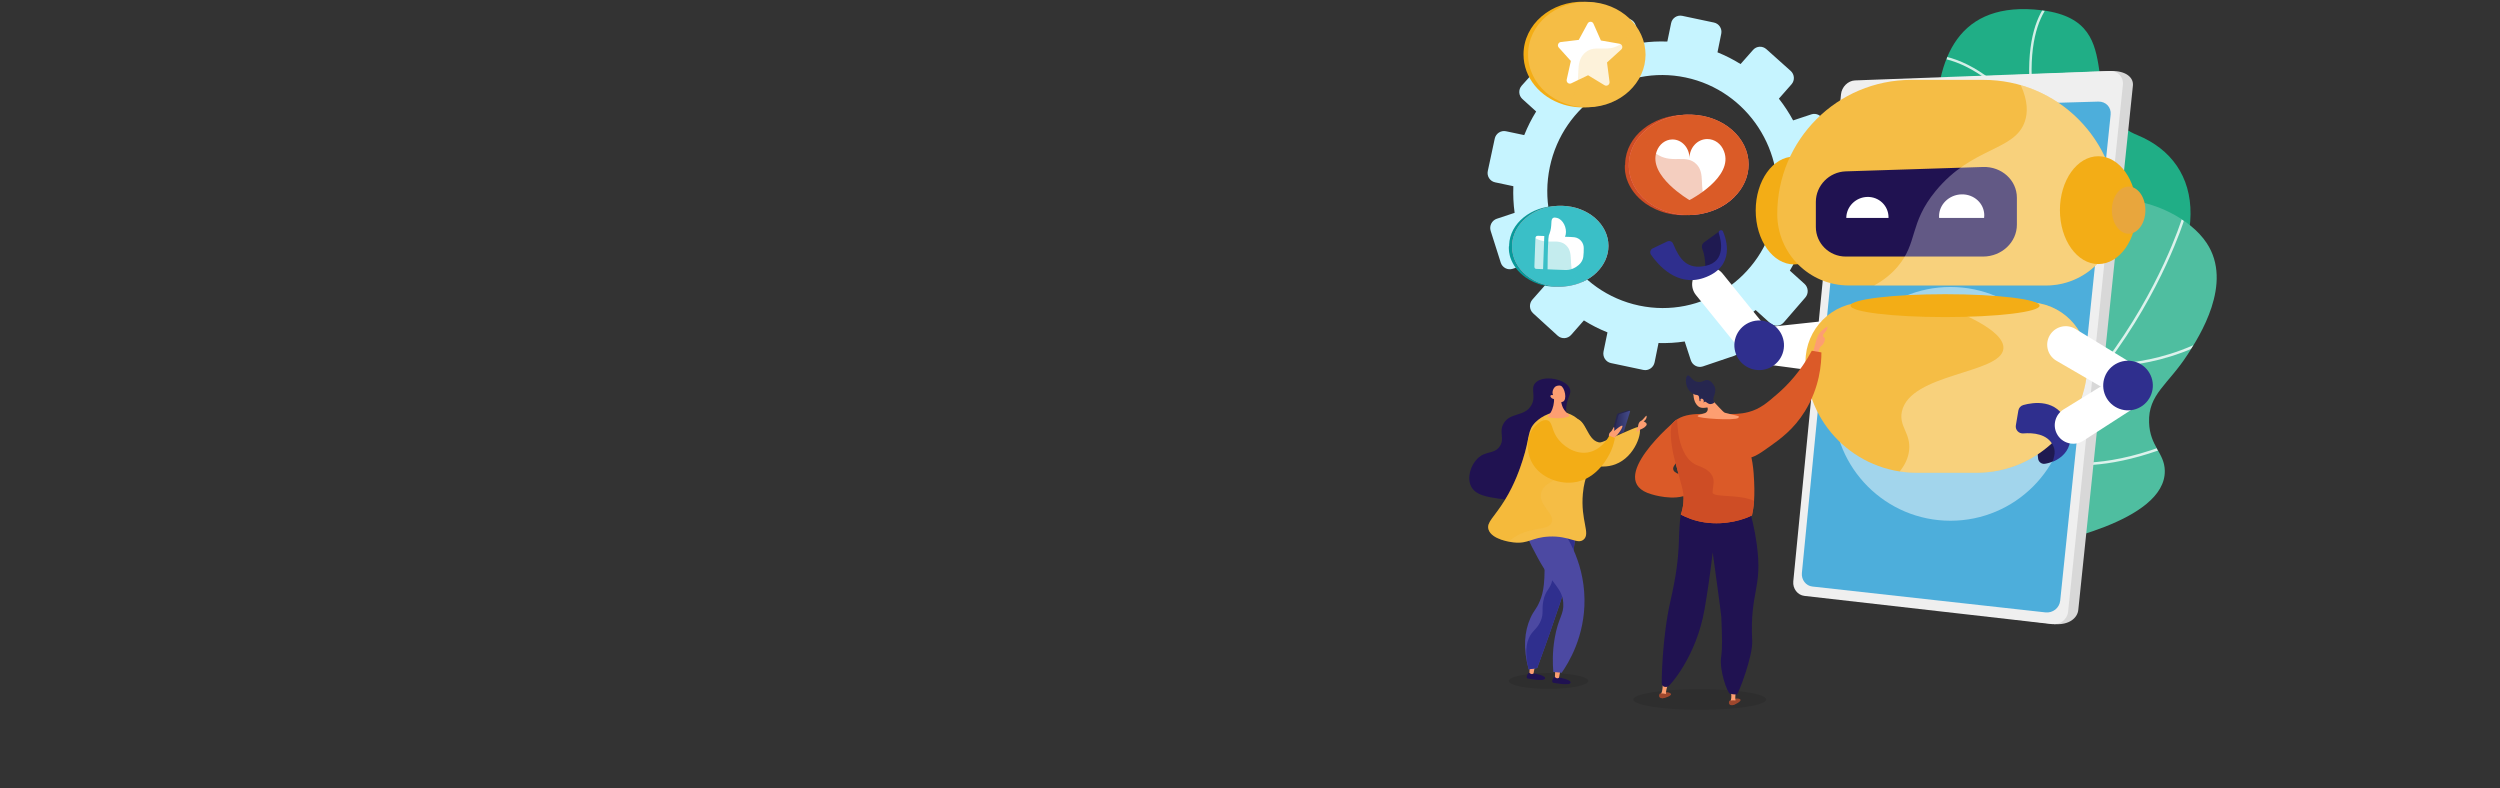 <?xml version="1.0" encoding="UTF-8"?><svg xmlns="http://www.w3.org/2000/svg" width="1444.211" height="455.245" xmlns:xlink="http://www.w3.org/1999/xlink" viewBox="0 0 1444.211 455.245"><rect x="0" y="0" width="1444.211" height="455.245" fill="#333333" stroke="none"/><defs><style>.cls-1{fill:#20ae86;}.cls-2{fill:#fd9e71;}.cls-3{fill:#2f2f8e;}.cls-4{fill:#4fbea0;}.cls-5{fill:url(#linear-gradient-2);}.cls-6{fill:#ce4d25;}.cls-7,.cls-8,.cls-9{fill:#fff;}.cls-10{fill:#099a9a;}.cls-11{fill:#e8a63d;}.cls-12{fill:url(#linear-gradient-3);}.cls-12,.cls-13,.cls-14,.cls-15{mix-blend-mode:multiply;}.cls-12,.cls-14{opacity:.4;}.cls-8,.cls-16,.cls-9{mix-blend-mode:soft-light;}.cls-8,.cls-15{opacity:.3;}.cls-17{fill:url(#linear-gradient-4);}.cls-16{opacity:.8;}.cls-18{fill:#4daedb;}.cls-19{clip-path:url(#clippath-1);}.cls-20{fill:url(#linear-gradient-5);}.cls-21{fill:#26264f;}.cls-22,.cls-23{isolation:isolate;}.cls-24{fill:#f3ad16;}.cls-25{fill:#d8d8d8;}.cls-26{fill:url(#linear-gradient-8);}.cls-27{fill:#f5bd45;}.cls-28{fill:#da5b27;}.cls-29{fill:#201251;}.cls-13{opacity:.2;}.cls-30{fill:url(#linear-gradient-7);}.cls-31{fill:#efefef;}.cls-32{fill:url(#linear-gradient-6);}.cls-33{fill:#9e472d;}.cls-34{fill:#3abfc7;}.cls-35{fill:#1f1a51;}.cls-9{opacity:.48;}.cls-36{fill:#db5a28;}.cls-14,.cls-37{fill:#f4f7fa;}.cls-38{fill:#9b3a1c;}.cls-39{fill:url(#linear-gradient);}.cls-40{fill:#c6f4ff;}.cls-41{clip-path:url(#clippath);}.cls-42{fill:#4c49a2;}.cls-23{opacity:.1;}</style><clipPath id="clippath"><path class="cls-1" d="M1139.021,193.161c-11.044-49.886-55.955-194.289,35.93-187.691,59.169,4.249,20.283,56.35,59.712,72.552,39.429,16.202,45.094,63.884-7.309,125.256-52.403,61.372-120.124,84.382-120.124,84.382,0,0,42.835-44.613,31.792-94.499Z"/></clipPath><clipPath id="clippath-1"><path class="cls-4" d="M1123.422,245.276c15.907-24.434,14.922-34.37,36.413-68.676,24.244-38.701,38.963-61.318,65.806-61.102,18.301.148,39.791,10.889,49.088,24.852,15.556,23.366-4.214,53.986-10.97,64.449-11.322,17.535-22.827,22.876-22.273,39.278.468,13.842,8.915,17.515,9.084,27.871.48,29.399-66.907,42.175-77.815,44.244-42.744,8.104-83.994,2.6-115.496-5.248,34.557-23.425,54.357-47.533,66.163-65.667Z"/></clipPath><linearGradient id="linear-gradient" x1="-765.907" y1="226.055" x2="-706.05" y2="226.055" gradientTransform="translate(364.393) rotate(-180) scale(1 -1)" gradientUnits="userSpaceOnUse"><stop offset="0" stop-color="#aa80f9"/><stop offset=".996" stop-color="#6165d7"/></linearGradient><linearGradient id="linear-gradient-2" x1="-710.854" y1="215.82" x2="-720.818" y2="228.405" gradientTransform="translate(434.151 -158.262) rotate(-166.717) scale(1 -1)" gradientUnits="userSpaceOnUse"><stop offset="0" stop-color="#444b8c"/><stop offset=".996" stop-color="#26264f"/></linearGradient><linearGradient id="linear-gradient-3" x1="-763.181" y1="230.438" x2="-706.11" y2="230.438" xlink:href="#linear-gradient"/><linearGradient id="linear-gradient-4" x1="-4319.968" y1="-3452.519" x2="-4357.007" y2="-3405.734" gradientTransform="translate(-4369.096 -359.649) rotate(-135.486) scale(1 -1)" xlink:href="#linear-gradient-2"/><linearGradient id="linear-gradient-5" x1="-624.023" y1="71.315" x2="-576.35" y2="159.736" gradientTransform="translate(364.393) rotate(-180) scale(1 -1)" gradientUnits="userSpaceOnUse"><stop offset="0" stop-color="#ff9085"/><stop offset="1" stop-color="#fb6fbb"/></linearGradient><linearGradient id="linear-gradient-6" x1="-547.307" y1="122.987" x2="-508.936" y2="194.153" xlink:href="#linear-gradient-5"/><linearGradient id="linear-gradient-7" x1="-3406.789" y1="233.644" x2="-3408.298" y2="237.718" gradientTransform="translate(-2474.46) rotate(-180) scale(1 -1)" xlink:href="#linear-gradient-2"/><linearGradient id="linear-gradient-8" x1="-3416.154" y1="244.461" x2="-3406.333" y2="244.461" gradientTransform="translate(-2474.46) rotate(-180) scale(1 -1)" xlink:href="#linear-gradient-2"/></defs><g class="cls-22"><g id="Layer_2"><path class="cls-23" d="M1020.29,404.089c0,3.302-17.177,5.982-38.368,5.982-21.188,0-38.366-2.68-38.366-5.982,0-3.304,17.177-5.983,38.366-5.983,21.191,0,38.368,2.679,38.368,5.983Z"/><path class="cls-23" d="M917.542,393.387c0,2.523-10.284,4.571-22.97,4.571-12.685,0-22.969-2.048-22.969-4.571,0-2.524,10.284-4.572,22.969-4.572,12.687,0,22.97,2.047,22.97,4.572Z"/><path class="cls-1" d="M1139.021,193.161c-11.044-49.886-55.955-194.289,35.93-187.691,59.169,4.249,20.283,56.35,59.712,72.552,39.429,16.202,45.094,63.884-7.309,125.256-52.403,61.372-120.124,84.382-120.124,84.382,0,0,42.835-44.613,31.792-94.499Z"/><g class="cls-41"><g class="cls-16"><path class="cls-7" d="M1097.903,293.35c.106,0,.214-.024.316-.075,100.354-50.177,86.748-155.068,78.619-217.739-.956-7.369-1.859-14.329-2.464-20.408-2.894-29.053,3.098-44.038,8.635-51.493,5.952-8.015,12.664-9.258,12.731-9.27.385-.067.644-.432.578-.817-.066-.385-.431-.644-.815-.579-.293.049-7.256,1.308-13.549,9.711-5.729,7.649-11.938,22.982-8.989,52.589.608,6.099,1.512,13.07,2.469,20.449,8.081,62.297,21.605,166.563-77.848,216.29-.35.175-.491.6-.317.95.124.248.374.392.634.392Z"/><path class="cls-7" d="M1180.156,111.419c.234,0,.462-.115.597-.326.079-.123,8.05-12.478,20.645-23.802,11.561-10.394,29.504-22.028,49.329-18.423.384.069.754-.185.823-.57.07-.385-.185-.753-.57-.823-16.148-2.937-33.629,3.56-50.554,18.784-12.73,11.452-20.787,23.945-20.867,24.07-.211.329-.115.767.215.978.118.076.25.112.381.112Z"/><path class="cls-7" d="M1178.828,182.319c.201,0,.4-.085.54-.25.11-.129,11.131-13.004,28.017-24.403,15.53-10.484,39.348-21.833,64.625-16.358.382.084.759-.16.842-.542.083-.382-.16-.759-.542-.842-25.777-5.582-49.981,5.94-65.746,16.588-17.038,11.508-28.164,24.51-28.274,24.64-.253.298-.217.745.081.998.133.113.296.168.458.168Z"/><path class="cls-7" d="M1176.263,76.012c.131,0,.263-.036.381-.112.329-.211.426-.649.215-.978-.08-.125-8.137-12.618-20.867-24.07-16.925-15.225-34.405-21.72-50.554-18.784-.385.07-.64.439-.57.823.07.385.44.639.823.57,19.825-3.606,37.768,8.029,49.329,18.423,12.595,11.324,20.566,23.678,20.645,23.802.135.211.364.326.597.326Z"/><path class="cls-7" d="M1181.316,158.511c.118,0,.239-.03.349-.093.34-.193.459-.626.266-.966-.085-.149-8.647-15.074-22.262-27.073-8.027-7.074-16.221-11.771-24.353-13.96-10.21-2.748-20.331-1.532-30.081,3.615-.346.183-.478.611-.296.957.183.346.611.479.957.296,17.144-9.051,34.92-5.634,52.837,10.155,13.44,11.844,21.883,26.563,21.967,26.71.13.229.37.358.616.358Z"/><path class="cls-7" d="M1168.57,220.828c.118,0,.239-.03.349-.093.34-.193.459-.626.266-.966-.085-.149-8.647-15.074-22.262-27.073-8.027-7.074-16.221-11.771-24.353-13.96-10.21-2.748-20.332-1.533-30.081,3.615-.346.183-.478.611-.296.957.183.346.611.479.957.296,17.144-9.051,34.92-5.634,52.837,10.155,13.44,11.844,21.883,26.563,21.967,26.71.13.229.37.358.616.358Z"/></g></g><path class="cls-4" d="M1123.422,245.276c15.907-24.434,14.922-34.37,36.413-68.676,24.244-38.701,38.963-61.318,65.806-61.102,18.301.148,39.791,10.889,49.088,24.852,15.556,23.366-4.214,53.986-10.97,64.449-11.322,17.535-22.827,22.876-22.273,39.278.468,13.842,8.915,17.515,9.084,27.871.48,29.399-66.907,42.175-77.815,44.244-42.744,8.104-83.994,2.6-115.496-5.248,34.557-23.425,54.357-47.533,66.163-65.667Z"/><g class="cls-19"><g class="cls-16"><path class="cls-7" d="M1050.573,312.885c.04,0,.081-.003.121-.01,37.097-6.111,71.276-19.672,101.587-40.306,24.245-16.504,46.08-37.543,64.9-62.532,32.038-42.54,44.385-82.349,44.506-82.746.119-.391-.101-.805-.493-.924-.392-.119-.805.101-.924.492-.12.395-12.409,39.994-44.305,82.329-29.414,39.041-82.006,88.468-165.513,102.225-.404.067-.677.447-.61.851.06.363.374.62.73.62Z"/><path class="cls-7" d="M1215.509,211.757c.119,0,.24-.029.353-.09.359-.195.493-.645.298-1.004-.199-.367-19.855-37.283-15.645-88.122.034-.408-.27-.765-.677-.799-.413-.033-.766.269-.799.677-4.247,51.3,15.618,88.58,15.82,88.95.134.247.389.387.651.387Z"/><path class="cls-7" d="M1218.004,211.648c4.165,0,12.981-.336,24.066-2.663,14.303-3.002,35.446-10.028,54.946-26.448.313-.263.353-.731.089-1.044-.264-.313-.731-.353-1.044-.089-19.247,16.208-40.122,23.151-54.245,26.121-15.32,3.222-26.226,2.596-26.334,2.589-.413-.027-.76.285-.785.693-.025.408.285.759.693.785.031.002.953.055,2.613.055Z"/><path class="cls-7" d="M1202.105,268.79c17.677,0,45.165-5.105,83.436-26.104.358-.197.49-.647.293-1.005-.197-.358-.647-.49-1.005-.293-42.81,23.49-71.936,26.943-88.83,25.704-18.253-1.339-26.525-8.294-26.607-8.365-.31-.267-.777-.232-1.044.077-.267.309-.234.776.075,1.043.343.297,8.625,7.301,27.302,8.709,1.963.148,4.091.234,6.381.234Z"/><path class="cls-7" d="M1230.984,340.204c.376,0,.697-.285.736-.666.041-.407-.256-.77-.663-.811-48.699-4.904-74.675-18.607-87.891-29.239-14.216-11.436-17.034-21.759-17.061-21.862-.103-.396-.508-.632-.903-.53-.396.103-.633.507-.53.903.115.44,2.972,10.903,17.566,22.643,13.372,10.758,39.611,24.618,88.671,29.559.025.002.05.004.075.004Z"/><path class="cls-7" d="M1165.324,262.871c.185,0,.37-.069.513-.207.295-.283.304-.752.02-1.047-.069-.072-6.959-7.344-11.806-21.255-4.473-12.84-8.07-34.127.193-62.628.114-.393-.112-.804-.505-.917-.392-.115-.803.112-.917.505-8.386,28.921-4.705,50.555-.141,63.611,4.96,14.188,11.819,21.412,12.109,21.713.145.151.339.227.533.227Z"/></g></g><path class="cls-40" d="M864.695,126.363l10.278-3.411c-.697-5.042-.934-10.191-.733-15.39l-10.559-2.234c-2.965-.627-4.846-3.564-4.204-6.558l4.011-18.684c.64-2.981,3.555-4.89,6.51-4.264l10.528,2.227c1.925-4.799,4.225-9.366,6.895-13.643l-7.956-7.198c-2.237-2.024-2.41-5.493-.387-7.748l12.627-14.076c2.016-2.247,5.46-2.434,7.694-.418l8.007,7.222c3.971-3.114,8.2-5.875,12.644-8.244l-3.347-10.282c-.932-2.861.626-5.936,3.479-6.87l17.818-5.829c2.846-.931,5.912.628,6.85,3.482l3.384,10.306c4.897-.688,9.898-.934,14.954-.742l2.197-10.67c.604-2.936,3.47-4.812,6.4-4.192l18.327,3.877c2.931.62,4.823,3.503,4.228,6.441l-2.183,10.762c4.679,1.894,9.142,4.156,13.333,6.784l7.25-8.202c1.978-2.238,5.401-2.424,7.646-.415l14.058,12.573c2.25,2.013,2.475,5.465.499,7.712l-7.313,8.317c3.09,3.942,5.845,8.144,8.226,12.563l10.529-3.494c2.839-.942,5.925.626,6.893,3.504l6.066,18.031c.972,2.889-.545,6-3.39,6.949l-10.565,3.524c.746,4.926,1.058,9.962.945,15.057l11.009,2.329c2.955.625,4.881,3.558,4.3,6.552l-3.641,18.762c-.583,3.007-3.46,4.937-6.424,4.31l-11.042-2.336c-1.822,4.769-4.017,9.319-6.577,13.597l8.448,7.62c2.278,2.055,2.507,5.588.511,7.893l-12.508,14.439c-2.004,2.313-5.479,2.517-7.76.453l-8.447-7.642c-3.92,3.176-8.11,5.996-12.516,8.437l3.579,10.9c.969,2.952-.584,6.137-3.47,7.113l-18.07,6.114c-2.892.979-6.019-.627-6.982-3.585l-3.521-10.816c-4.949.751-10.009,1.042-15.127.894l-2.262,11.153c-.619,3.053-3.545,5.017-6.535,4.385l-18.697-3.956c-2.99-.632-4.904-3.621-4.275-6.672l2.276-11.058c-4.786-1.92-9.34-4.232-13.616-6.917l-7.356,8.365c-2.042,2.323-5.539,2.527-7.808.456l-14.177-12.937c-2.264-2.066-2.441-5.618-.396-7.931l7.331-8.295c-3.143-4.059-5.923-8.393-8.315-12.944l-10.377,3.461c-2.9.968-6.008-.628-6.939-3.563l-5.815-18.316c-.928-2.924.667-6.071,3.561-7.032ZM946.89,176.522c36.164,7.651,71.399-15.923,78.659-52.455,7.217-36.312-15.963-71.723-51.734-79.292-35.771-7.568-70.903,15.506-78.512,51.735-7.654,36.448,15.423,72.36,51.587,80.011Z"/><path class="cls-25" d="M1069.737,54.827l-27.513,280.191c-.407,4.146,2.468,7.901,6.403,8.348l138.26,17.171c8.593.657,13.237-3.687,13.704-8.165l31.557-302.898c.477-4.582-3.873-8.638-12.653-8.463l-141.672,5.845c-4.038.149-7.669,3.736-8.085,7.97Z"/><path class="cls-31" d="M1063.519,54.456l-27.566,281.397c-.408,4.164,2.474,7.936,6.418,8.385l143.193,16.32c4.559.519,8.686-2.733,9.154-7.231l31.634-304.268c.478-4.603-2.979-8.227-7.665-8.054l-147.064,5.444c-4.047.15-7.688,3.753-8.104,8.006Z"/><path class="cls-18" d="M1066.526,70.093l-25.603,260.909c-.382,3.894,2.319,7.413,6.015,7.823l134.702,14.946c4.235.47,8.068-2.569,8.503-6.756l29.137-280.776c.444-4.277-2.761-7.674-7.105-7.549l-138.069,3.983c-3.785.109-7.191,3.448-7.581,7.419Z"/><path class="cls-38" d="M1138.916,52.841c-.154,1.53.939,2.732,2.444,2.685,1.507-.047,2.856-1.329,3.011-2.863.155-1.534-.944-2.737-2.451-2.685-1.506.051-2.85,1.333-3.004,2.864Z"/><circle class="cls-9" cx="1126.748" cy="233.304" r="67.518"/><path class="cls-39" d="M1070.443,221.441c0,5.668,3.969,10.854,9.851,12.1l44.901,9.528,2.371-10.805,2.734-12.46-44.591-10.438c-6.279-1.466-12.69,2.132-14.663,8.27-.018.055-.108.11-.108.165v.006c0,1.21-.496,2.431-.496,3.634Z"/><circle class="cls-5" cx="1078.897" cy="220.43" r="4.461" transform="translate(-21.783 253.776) rotate(-13.283)"/><path class="cls-12" d="M1070.503,221.441c0,5.668,3.939,10.854,9.821,12.1l44.886,9.528,2.364-10.805c-8.441-1.362-29.14-4.654-40.959-6.163-14.152-1.808-15.447-7.58-15.557-8.294-.379,1.21-.556,2.431-.556,3.634Z"/><path class="cls-37" d="M1121.745,221.466l15.728,17.884,4.495-3.842,30.319-25.915c4.776-4.086,5.717-11.08,2.266-16.271-.092-.135-.183-.269-.275-.397-2.437-3.372-6.23-5.131-10.053-5.131-2.913,0-5.857,1.026-8.227,3.139l-34.253,30.533Z"/><path class="cls-14" d="M1133.661,229.284l8.307,6.224,30.319-25.915c4.776-4.086,5.717-11.08,2.266-16.271l-40.892,35.963Z"/><circle class="cls-17" cx="1129.695" cy="228.82" r="16.584"/><path class="cls-35" d="M1183.609,249.731s9.685,5.651,6.795,12.305c-1.738,4.002-5.976,5.405-9.08,5.888-1.951.304-3.752-1.109-3.952-3.073l-.559-5.503,6.795-9.617Z"/><path class="cls-7" d="M1067.34,193.944c.584,5.426-3.351,21.06-8.777,21.644l-44.698-5.947-2.116-19.648,44.709-4.815c5.426-.584,10.298,3.34,10.882,8.766Z"/><path class="cls-7" d="M981.19,156.552c4.241-3.434,10.463-2.779,13.897,1.462l28.297,34.949-15.359,12.435-28.297-34.949c-3.434-4.241-2.78-10.463,1.462-13.897Z"/><circle class="cls-3" cx="1016.246" cy="199.459" r="14.337" transform="translate(585.393 1141.216) rotate(-76.52)"/><ellipse class="cls-24" cx="1036.401" cy="121.615" rx="22.162" ry="31.144"/><path class="cls-27" d="M1104.136,46.147h41.712c42.77,0,77.442,34.672,77.442,77.442,0,22.822-18.501,41.324-41.323,41.324h-113.948c-22.822,0-41.323-18.501-41.323-41.324,0-42.77,34.672-77.442,77.442-77.442Z"/><path class="cls-27" d="M1107.202,273.098h34.573c35.45,0,64.187-28.738,64.187-64.188,0-18.916-15.335-34.252-34.251-34.252h-94.446c-18.916,0-34.251,15.335-34.251,34.251,0,35.45,28.738,64.188,64.188,64.188Z"/><path class="cls-29" d="M1066.274,148.209h79.289c10.745,0,19.561-8.236,19.561-18.396v-15.579c0-10.16-8.816-18.115-19.561-17.772l-79.289,2.529c-9.596.306-17.288,8.205-17.288,17.646v14.477c0,9.441,7.692,17.095,17.288,17.095Z"/><path class="cls-7" d="M1120.158,124.93c0,.355.016.965.049.965h25.972c.071-.544.109-.96.109-1.496,0-6.892-5.925-12.319-13.172-12.117-7.182.202-12.959,5.864-12.959,12.647Z"/><path class="cls-7" d="M1066.574,125.896h24.381c.006,0,.011-.217.011-.37,0-6.662-5.526-11.949-12.292-11.763-6.695.191-12.079,5.607-12.1,12.133Z"/><path class="cls-8" d="M1096.218,154.05c11.792-13.855,6.552-24.936,21.968-43.711,21.212-25.834,45.957-22.911,51.625-40.433,1.571-4.855,1.751-11.519-2.462-20.732,32.308,9.319,55.939,39.106,55.939,74.414,0,22.822-18.501,41.324-41.323,41.324h-99.304c5.948-3.242,10.295-7.03,13.557-10.862Z"/><ellipse class="cls-24" cx="1212.145" cy="121.398" rx="22.162" ry="31.144"/><ellipse class="cls-11" cx="1229.676" cy="121.398" rx="9.691" ry="13.619"/><path class="cls-8" d="M1098.688,237.761c4.743-22.276,57.21-21.739,58.637-36.299,1.1-11.224-29.023-22.337-32.809-23.734-3.237-1.194-6.45-2.205-9.632-3.07h56.828c18.916,0,34.251,15.335,34.251,34.251,0,35.45-28.738,64.188-64.187,64.188h-34.573c-3.322,0-6.585-.253-9.77-.739,3.009-3.729,4.97-7.808,5.445-12.26,1.052-9.868-6.027-13.706-4.189-22.338Z"/><ellipse class="cls-24" cx="1123.637" cy="176.566" rx="54.602" ry="6.611"/><path class="cls-7" d="M1232.725,210.602l-33.81-20.603c-4.76-2.901-10.95-1.663-14.229,2.845-3.733,5.131-2.208,12.365,3.277,15.554l34.297,19.937,10.465-17.732Z"/><path class="cls-3" d="M1165.969,237.176l-1.439,8.536c-.438,2.595,1.695,4.88,4.318,4.665,5.555-.455,13.97.146,17.271,7.149.868,1.842,1.046,3.937.559,5.914l-.792,3.218s15.5-5.107,8.175-22.665c-5.753-13.788-19.545-11.597-25.203-10.02-1.503.419-2.629,1.664-2.889,3.203Z"/><path class="cls-7" d="M1225.795,215.741l-33.707,20.771c-4.746,2.924-6.454,9.001-3.926,13.97,2.877,5.655,10.014,7.581,15.346,4.141l33.335-21.507-11.048-17.374Z"/><circle class="cls-3" cx="1229.329" cy="222.721" r="14.337" transform="translate(18.795 531.689) rotate(-24.587)"/><path class="cls-35" d="M984.493,139.926l9.675-6.964s3.271,10.004,2.188,12.712c-1.083,2.708-11.375,11.916-11.375,11.916,0,0,.849-7.775-1.585-13.82-.558-1.386-.116-2.972,1.097-3.845Z"/><path class="cls-3" d="M994.168,132.962c-.89,0-1.524.865-1.248,1.711,1.453,4.457,4.11,16.259-7.397,18.855-10.726,2.42-15.23-3.532-18.976-12.722-.545-1.336-2.106-1.936-3.409-1.316l-8.361,3.98c-1.395.664-1.875,2.421-.997,3.693,3.919,5.678,14.92,18.694,30.389,13.407,18.891-6.457,12.867-23.035,11.199-26.827-.209-.476-.679-.78-1.199-.78Z"/><path class="cls-24" d="M880.11,31.463c0-17.446,16.093-31.066,35.26-30.442,10.916.355,20.412,5.276,26.342,12.54.001-.002.001-.004.002-.006.037.045.071.092.108.137.103.127.202.257.302.385.183.234.364.47.54.709.104.141.206.283.307.426.169.238.334.48.496.722.093.139.186.277.276.418.18.281.354.565.525.851.062.104.127.205.187.31.225.388.441.78.648,1.178.055.105.105.213.158.319.15.298.297.598.437.9.069.149.134.299.2.448.118.268.233.538.343.809.064.158.127.316.188.475.107.279.209.56.307.842.051.148.105.295.154.443.117.355.226.714.329,1.074.021.075.046.149.067.225.12.435.228.874.327,1.316.029.13.053.262.08.393.066.317.129.635.184.956.028.163.053.327.078.491.046.296.086.594.122.893.02.168.04.336.057.504.032.315.057.632.078.951.01.148.022.295.03.444.024.465.038.932.038,1.402,0,11.195-6.78,21.071-16.945,26.358-.935.486-1.899.934-2.889,1.341-.496.204-.999.397-1.508.58-3.578,1.285-7.473,2.047-11.569,2.167-.564.016-1.126.019-1.685.011-.189-.003-.375-.013-.563-.019-.369-.011-.739-.022-1.106-.043-.224-.013-.446-.033-.669-.05-.328-.025-.655-.05-.981-.083-.238-.024-.474-.054-.711-.083-.307-.037-.615-.075-.92-.12-.244-.036-.485-.076-.727-.116-.295-.049-.59-.1-.882-.156-.245-.047-.489-.096-.732-.148-.286-.061-.572-.124-.855-.192-.243-.058-.486-.117-.727-.179-.281-.072-.559-.149-.837-.228-.239-.068-.478-.135-.714-.207-.087-.027-.177-.049-.264-.077.002-.002.004-.004.006-.006-13.261-4.153-22.892-15.414-22.892-28.864Z"/><path class="cls-27" d="M882.744,31.467c0,17.401,16.011,31.04,35.082,30.483,18.361-.536,32.751-14.126,32.751-30.371s-14.39-29.882-32.751-30.479c-19.071-.62-35.082,12.966-35.082,30.367Z"/><path class="cls-7" d="M917.158,13.587l-5.137,9.452-10.366,1.244c-1.495.179-2.202,2.044-1.198,3.162l7,7.786-2.387,10.717c-.351,1.576,1.177,2.88,2.59,2.203l9.753-4.68,9.466,5.745c1.405.853,3.135-.303,2.92-1.954l-1.45-11.174,8.2-7.469c1.2-1.093.62-3.077-.974-3.355l-10.765-1.878-4.315-9.745c-.62-1.401-2.591-1.431-3.338-.055Z"/><g class="cls-13"><path class="cls-27" d="M909.532,54.378c4.138-9.111-.046-17.53,5.542-23.374,5.613-5.87,12.812-.383,20.443-5.08,2.918-1.796,6.142-5.233,8.525-12.322,4.11,5.046,6.535,11.268,6.535,17.978,0,16.245-14.39,29.834-32.751,30.371-4.305.126-8.458-.474-12.312-1.685,1.904-1.985,3.161-4,4.018-5.888Z"/></g><path class="cls-6" d="M938.652,95.571c0,.914-.037,1.818.059,2.709.041.384.048.763.107,1.138.119.754.248,1.498.435,2.229.091.365.181.731.286,1.092.073.238.145.48.223.717,1.864,5.583,5.658,10.421,10.715,14.03.11.078.213.155.323.228,1.741,1.215,3.622,2.28,5.628,3.189.123.055.246.11.374.165.882.388,1.786.745,2.713,1.069.393.137.795.27,1.197.393.269.087.539.169.813.247.407.119.818.228,1.234.334.274.068.553.137.831.201,3.49.804,7.195,1.16,11.01.991.283-.014.567-.027.845-.046.082-.005.164-.014.242-.018.023,0,.046-.005.069-.005.178-.014.356-.023.53-.041.091-.009.178-.014.265-.023.192-.018.388-.037.58-.055.082-.009.164-.023.247-.032.197-.018.398-.041.594-.068.073-.009.142-.018.215-.027.21-.027.42-.055.635-.087.05-.009.105-.018.16-.027.233-.032.462-.068.695-.11.032-.005.064-.328.091-.332.26-.046.521-.46.777-.46h.004c2.175,0,4.267-.682,6.254-1.418-.004-.005-.004.155-.009.15.621-.228,1.234-.396,1.837-.656.534-.233,1.06-.435,1.576-.686.251.201.544.431.868.655,4.153-1.786,7.812-4.234,10.782-7.185-.347-.471-.681-.959-.987-1.475,4.281-4.879,6.793-10.875,6.793-17.266,0-15.327-14.45-28.191-33.062-28.753-.608-.018-1.05-.022-1.649-.013-18.237.233-33.555,12.34-34.117,27.946v.708c0,.196-.183.393-.183.594Z"/><path class="cls-20" d="M940.958,95.466c0,16.369,15.834,29.005,34.798,28.768.439-.005.882-.018,1.325-.037.402-.018.804-.041,1.201-.073.407-.027.813-.064,1.215-.105.082-.009.164-.014.247-.027.26-.027.516-.055.777-.091.256-.032.507-.064.763-.105.366-.05.731-.11,1.092-.174.219-.041.434-.078.649-.119,2.17-.42,4.262-1.005,6.25-1.745.612-.228,1.211-.466,1.8-.722,4.153-1.786,7.812-4.244,10.782-7.195,5.185-5.135,8.287-11.75,8.287-18.854,0-15.327-14.45-28.192-33.062-28.754-1.448-.046-2.878-.014-4.29.091-15.133,1.093-27.748,10.371-31.007,22.794-0.0.002-.001.003-.001.005-.082.313-.159.626-.229.943-.023.102-.043.205-.064.307-.052.252-.105.503-.15.757-.066.373-.126.747-.176,1.125.005.005,0,.009,0,.018-.018.142-.037.288-.05.429-.023.178-.041.356-.055.535-.018.196-.037.397-.046.594-.004.059-.009.123-.014.183-.014.228-.023.457-.027.685-.009.256-.014.512-.014.768Z"/><path class="cls-28" d="M940.958,95.466c0,16.369,15.834,29.005,34.798,28.768.439-.005.882-.018,1.325-.037.402-.018.804-.041,1.201-.073.407-.027.813-.064,1.215-.105.082-.009.164-.014.247-.027.26-.027.516-.055.777-.091.256-.032.507-.064.763-.105.366-.05.731-.11,1.092-.174.219-.041.434-.078.649-.119,2.17-.42,4.262-1.005,6.25-1.745.612-.228,1.211-.466,1.8-.722,4.153-1.786,7.812-4.244,10.782-7.195,5.185-5.135,8.287-11.75,8.287-18.854,0-15.327-14.45-28.192-33.062-28.754-1.448-.046-2.878-.014-4.29.091-15.133,1.093-27.748,10.371-31.007,22.794-0.0.002-.001.003-.001.005-.082.313-.159.626-.229.943-.023.102-.043.205-.064.307-.052.252-.105.503-.15.757-.066.373-.126.747-.176,1.125.005.005,0,.009,0,.018-.018.142-.037.288-.05.429-.023.178-.041.356-.055.535-.018.196-.037.397-.046.594-.004.059-.009.123-.014.183-.014.228-.023.457-.027.685-.009.256-.014.512-.014.768Z"/><path class="cls-7" d="M957.029,87.465c1.399-3.99,4.895-6.853,9.025-6.903,5.454-.066,9.932,4.791,9.932,10.847,0-6.057,4.53-11.021,10.192-11.089,4.397-.053,8.194,2.856,9.734,7.025,5.902,15.044-19.926,28.244-19.926,28.244,0,0-24.223-13.981-18.957-28.124Z"/><g class="cls-15"><path class="cls-36" d="M985.376,116.527c-4.098-8.371.045-16.384-5.506-21.822-5.722-5.605-13.284-.317-21.588-4.955-3.257-1.819-6.91-5.324-9.647-12.564-4.798,5.01-7.675,11.36-7.675,18.278,0,16.748,16.578,29.594,36.123,28.733,4.344-.192,8.454-1.047,12.199-2.432-1.842-1.721-3.067-3.524-3.906-5.238Z"/></g><path class="cls-10" d="M871.646,142.509c0,.735-.03,1.463.048,2.18.033.309.039.614.086.916.096.607.199,1.206.35,1.794.074.294.146.588.23.879.059.191.117.386.179.577,1.5,4.493,4.554,8.387,8.624,11.292.088.063.172.125.26.184,1.401.978,2.915,1.835,4.53,2.567.099.044.198.088.301.132.71.312,1.438.599,2.184.86.316.11.64.217.963.316.217.07.434.136.654.199.327.096.658.184.993.268.221.055.445.11.669.162,2.809.647,5.791.934,8.862.798.228-.011.456-.022.68-.037.066-.004.132-.011.195-.015.018,0,.037-.004.055-.004.143-.011.287-.018.426-.033.074-.007.143-.011.213-.018.154-.015.313-.029.467-.044.066-.007.132-.018.199-.026.158-.015.32-.033.478-.055.059-.007.114-.015.173-.022.169-.022.338-.044.511-.07.04-.007.085-.015.129-.022.188-.026.371-.055.559-.088.026-.004.051-.264.073-.267.21-.037.419-.37.625-.37h.004c1.75,0,3.434-.549,5.034-1.141-.004-.004-.004.124-.007.121.5-.184.993-.318,1.478-.528.43-.188.853-.35,1.269-.553.202.162.438.347.699.527,3.342-1.438,6.288-3.408,8.678-5.783-.28-.379-.548-.772-.794-1.187,3.445-3.927,5.468-8.753,5.468-13.897,0-12.336-11.63-22.69-26.61-23.142-.489-.015-.845-.018-1.327-.011-14.679.188-27.008,9.932-27.459,22.493v.57c0,.158-.148.316-.148.478Z"/><path class="cls-32" d="M873.502,142.425c0,13.175,12.744,23.345,28.008,23.154.353-.004.71-.015,1.066-.029.324-.015.647-.033.967-.059.327-.022.654-.052.978-.085.066-.007.132-.011.199-.022.21-.022.415-.044.625-.074.206-.026.408-.051.614-.085.294-.04.588-.088.879-.14.176-.033.349-.062.522-.096,1.747-.338,3.431-.809,5.03-1.405.493-.184.974-.375,1.449-.581,3.342-1.438,6.288-3.416,8.678-5.791,4.173-4.133,6.67-9.457,6.67-15.175,0-12.336-11.63-22.691-26.61-23.143-1.166-.037-2.317-.011-3.453.074-12.18.88-22.333,8.347-24.957,18.346-0.0.001-.001.003-.001.004-.066.252-.128.504-.184.759-.018.082-.035.165-.052.247-.042.203-.085.405-.121.609-.053.3-.101.602-.141.905.004.004,0,.007,0,.015-.015.114-.029.232-.04.346-.018.143-.033.287-.044.43-.015.158-.029.32-.037.478-.004.048-.007.099-.011.147-.011.184-.018.368-.022.552-.007.206-.011.412-.011.618Z"/><path class="cls-34" d="M873.502,142.425c0,13.175,12.744,23.345,28.008,23.154.353-.004.71-.015,1.066-.029.324-.015.647-.033.967-.059.327-.022.654-.052.978-.085.066-.007.132-.011.199-.022.21-.022.415-.044.625-.074.206-.026.408-.051.614-.085.294-.04.588-.088.879-.14.176-.033.349-.062.522-.096,1.747-.338,3.431-.809,5.03-1.405.493-.184.974-.375,1.449-.581,3.342-1.438,6.288-3.416,8.678-5.791,4.173-4.133,6.67-9.457,6.67-15.175,0-12.336-11.63-22.691-26.61-23.143-1.166-.037-2.317-.011-3.453.074-12.18.88-22.333,8.347-24.957,18.346-0.0.001-.001.003-.001.004-.066.252-.128.504-.184.759-.018.082-.035.165-.052.247-.042.203-.085.405-.121.609-.053.3-.101.602-.141.905.004.004,0,.007,0,.015-.015.114-.029.232-.04.346-.018.143-.033.287-.044.43-.015.158-.029.32-.037.478-.004.048-.007.099-.011.147-.011.184-.018.368-.022.552-.007.206-.011.412-.011.618Z"/><path class="cls-7" d="M894.003,155.58c.054-10.796.4-18.656.736-19.601.071-.2.201-.46.366-.905,1.806-4.879.424-8.054,1.995-9.114.697-.47,1.582-.258,2.318-.081,3.542.849,5.858,5.825,5.069,9.61-.123.589-.299,1.044-.402,1.289.245.009.435.014.624.023,1.587.076,3.186.053,4.758.249,3.144.392,5.478,3.123,5.438,6.291-.021,1.697-.009,3.415-.265,5.084-.41,2.669-2.108,4.516-4.34,5.896-1.295.8-2.673,1.334-4.135,1.553-.848.127-1.505.115-1.848.107-3.722-.085-9.507-.361-10.314-.4Z"/><path class="cls-7" d="M892.114,136.34c-.235,6.414-.467,12.759-.701,19.149-1.366-.05-2.712-.064-4.052-.164-.617-.046-.988-.623-.97-1.326.032-1.242.083-2.483.129-3.725.154-4.181.307-8.362.464-12.543.042-1.112.513-1.555,1.611-1.519,1.163.038,2.327.084,3.521.128Z"/><g class="cls-15"><path class="cls-34" d="M909.252,159.376c-3.299-6.738.036-13.187-4.432-17.564-4.605-4.511-10.692-.255-17.375-3.988-2.622-1.464-5.562-4.285-7.765-10.112-3.862,4.032-6.178,9.143-6.178,14.711,0,13.48,13.343,23.819,29.074,23.126,3.496-.154,6.804-.842,9.819-1.957-1.483-1.385-2.468-2.836-3.144-4.216Z"/></g><path class="cls-30" d="M930.978,251.072l3.047-11.361c.122-.454.466-.814.914-.956l5.324-1.691c.006-.002.007-.003.02-.006l.042-.013c.015-.005.031-.005.046-.008.011-.002.023-.004.035-.006.011-.001.023-.004.034-.005.273-.043.787-.041,1.197.46-.305.22-.579.209-.804.112l-3.808,12.257-5.525,1.719c-.144.045-.301.008-.409-.097-.109-.104-.152-.26-.113-.405Z"/><path class="cls-26" d="M931.888,251.069l3-11.001c.122-.448.462-.804.903-.948l5.457-1.774c.121-.039.253-.008.344.081.09.089.124.222.086.343l-3.603,11.617c-.09.292-.319.52-.61.611l-5.056,1.573c-.144.045-.301.008-.41-.097-.109-.105-.152-.261-.112-.406Z"/><path class="cls-27" d="M946.8,246.886c2.258,1.988-1.873,16.89-13.599,21.332-9.245,3.502-20.278-.381-25.571-8.069-3.052-4.432-5.816-12.347-2.426-16.196.154-.175,2.069-2.283,4.8-2.133,6.322.347,6.73,12.234,13.51,13.688,1.593.342,2.166-.187,15.477-5.991,6.421-2.8,7.271-3.105,7.81-2.63Z"/><path class="cls-2" d="M929.539,252.815s-.566-2.206.792-3.225c1.358-1.018,1.924-3.677,2.15-2.716.226.962,0,2.093,0,2.093,0,0,4.866-4.243,4.809-2.772-.057,1.471-3.564,6.393-5.827,7.355-2.263.962-1.889,1.109-1.924-.736Z"/><path class="cls-2" d="M946.192,247.044s.075-3.131,1.697-3.847c1.622-.717,3.47-4.338,3.357-2.489-.113,1.848-1.773,2.716-1.773,2.716,0,0,2.678.964,1.509,2.462-1.169,1.498-2.489,1.8-3.847,2.479,0,0-.368,1.141-1.301.971-.933-.17-.132-1.782.358-2.291Z"/><path class="cls-29" d="M889.299,285.915c-9.028,4.325-17.601,3.035-23.598,2.133-6.777-1.02-13.304-2.002-15.865-7.066-2.535-5.012-.27-12.215,3.733-16.132,4.703-4.602,9.395-2.311,12.666-6.799,3.351-4.599-.606-8.331,2.4-13.466,3.783-6.462,11.908-3.722,15.865-10.266,3.246-5.369-.732-9.756,2.533-13.199,4.528-4.775,17.737-2.222,19.852,3.404.827,2.198-.427,3.839-1.352,6.929-2.945,9.829,3.079,15.407,3.632,24.331.747,12.055-8.735,24.799-19.865,30.131Z"/><path class="cls-29" d="M883.178,388.489s9.036,1.145,9.382,3.198c.401,2.384-10.048.29-10.048.29,0,0-1.6-.525.667-3.488Z"/><path class="cls-2" d="M883.753,383.604l-.22,5.044s1.104,1.4,2.37.387l1.009-5.432h-3.158Z"/><path class="cls-29" d="M897.899,390.932s9.036,1.145,9.382,3.198c.401,2.384-10.048.29-10.048.29,0,0-1.6-.525.667-3.488Z"/><path class="cls-2" d="M898.475,386.047l-.22,5.044s1.104,1.4,2.37.387l1.009-5.432h-3.158Z"/><path class="cls-42" d="M910.662,302.896c-.475,7.297-1.644,17.801-4.799,30.176-1.135,4.452-2.276,8.163-4.845,15.874-3.067,9.209-7.393,21.787-13.03,36.98-1.635.25-3.27.5-4.905.75-3.384-12.335-2.412-22.034,1.063-29.746,2.058-4.568,3.269-4.609,5.388-9.709,2.251-5.419,3.171-10.878,2.602-29.31-.161-5.22-.463-12.157-1.071-20.365,6.532,1.783,13.065,3.565,19.597,5.348Z"/><path class="cls-3" d="M910.662,302.896c-.475,7.297-1.644,17.801-4.799,30.176-1.135,4.452-2.276,8.163-4.845,15.874-3.067,9.209-7.393,21.787-13.03,36.98-1.635.25-3.27.5-4.905.75-2.891-11.514-.774-17.559,1.856-20.974,1.625-2.109,3.665-3.501,5.155-7.131,1.753-4.271.512-6.205,1.422-11.205,1.227-6.741,4.141-6.841,5.17-12.113,1.214-6.217-2.228-9.21-4.55-17.342-1.292-4.525-2.428-11.307-1.071-20.365,6.532,1.783,13.065,3.565,19.597,5.348Z"/><path class="cls-42" d="M899.338,301.74c4.111,5.178,15.664,21.116,15.999,44.312.312,21.635-9.315,37.045-13.175,42.587-1.608-.147-3.216-.293-4.824-.44-.406-4.581-.612-11.46.8-19.609,2.103-12.14,5.434-13.451,4.933-20.373-.628-8.683-6.117-10.076-14.665-25.849-4.606-8.499-10.108-18.651-6.533-22.411.678-.712,3.996-3.629,17.465,1.783Z"/><path class="cls-27" d="M903.519,238.201c5.791,1.054,9.261,5.025,10.218,6.152,1.189,1.401,4.704,5.97,4.772,17.66.064,11.207-3.135,12.504-4.105,23.137-1.431,15.682,4.601,23.042.396,26.578-3.58,3.009-7.933-2.337-19.995-1.758-9.955.478-11.872,4.354-20.431,3.384-1.308-.148-12.735-1.56-14.499-7.539-1.226-4.153,3.284-6.878,9.466-16.932,5.918-9.625,8.829-18.584,10.275-23.034,4.362-13.425,2.552-17.096,7.482-22.004.615-.612,7.511-7.265,16.422-5.643Z"/><path class="cls-2" d="M897.669,227.55s1.179,8.193-3.316,12.591c-.319.312-.171.851.267.942,2.088.439,6.945,1.146,11.656-.436.41-.138.502-.68.165-.951-.985-.791-2.643-2.302-3.526-4.116-1.309-2.69-1.543-7.279-1.543-7.279l-3.702-.752Z"/><g class="cls-13"><path class="cls-24" d="M869.34,288.883c5.918-9.625,8.829-18.584,10.275-23.034,4.362-13.425,2.552-17.096,7.482-22.004.316-.314,2.293-2.222,5.346-3.784-.809,2.635-1.293,5.736-.837,9.093,1.555,11.444,12.603,15.423,11.199,22.532-1.284,6.498-11.119,6.228-12.532,13.199-1.455,7.175,8.067,11.886,6.133,16.932-1.867,4.87-11.439,2.311-20.932,8.133-1.445.886-2.751,1.883-3.932,2.954-3.885-.775-10.373-2.702-11.667-7.087-1.226-4.153,3.284-6.878,9.466-16.932Z"/></g><path class="cls-2" d="M897.53,230.477s2.031,2.787,5.215,1.626c2.851-1.04,1.149-8.404-1.112-9.244-.754-.28-2.14-.156-3.066.421-.651.406-2.39,2.567-1.393,4.988-.72-.209-1.354-.019-1.513.338-.202.453.409,1.069.546,1.208.479.484,1.057.619,1.323.663Z"/><path class="cls-24" d="M932.887,252.965c-1.073-.404-2.146-.809-3.219-1.213-.632,1.149-4.845,8.543-12.732,9.666-7.437,1.059-14.421-3.987-17.665-8.933-3.077-4.691-2.452-8.776-5.333-9.666-2.899-.896-6.492,2.325-8.199,4.533-4.039,5.222-3.897,13.012-1.4,18.598,4.06,9.082,14.966,13.732,24.263,12.785,14.403-1.466,21.077-15.969,22.202-18.586,1.218-2.835,1.79-5.376,2.083-7.185Z"/><path class="cls-36" d="M968.327,242.596s-42.154,35.056-14.254,42.947c0,0,13.105,4.227,21.136,0-.282-8.314-2.677-10.991-2.677-10.991,0,0-8.314-1.197-5.355-5.601,2.959-4.404,7.186-10.604,7.186-10.604l-6.037-15.751Z"/><path class="cls-2" d="M1047.225,204.726s1.722-8.995,3.445-11.674c1.722-2.679,4.936-4.402,4.936-4.402,0,0,.67,1.101-1.463,3.421-2.133,2.32-.355,2.55,0,3.296.355.746-.411,3.426-1.942,4.383-1.531.957-2.105,6.173-2.105,6.173l-2.871-1.198Z"/><path class="cls-36" d="M1052.201,203.578c-1.85-.319-3.7-.638-5.55-.957-6.621,12.275-14.378,20.165-19.66,24.745-6.241,5.412-10.271,8.907-16.892,10.659-9.782,2.589-18.231-.45-19.329,2.296-.537,1.343,1.325,2.797,4.306,6.363,8.68,10.386,7.859,15.969,12.631,17.511,3.942,1.274,7.91-1.466,14.64-6.267,6.123-4.368,13.799-9.845,20.286-20.286,8.701-14.005,9.572-27.783,9.569-34.064Z"/><path class="cls-33" d="M965.332,400.985c-.16-.881-3.006-1.679-4.415-.499-.7.586-1.182,1.774-.777,2.311.147.195-.456.539.122.545,1.917.022,5.229-1.482,5.07-2.358Z"/><path class="cls-2" d="M962.349,401.306l-2.927-.414c1.356-1.633,1.105-6.832,1.105-6.832l3.113.695s-.355,1.427-.958,3.532c-.207.721-.299,1.848-.333,3.019Z"/><path class="cls-33" d="M962.608,400.945s-3.524-.812-3.905-.113c-.381.699-.677,2.571,1.559,2.51,2.236-.06,2.545-1.805,2.347-2.397Z"/><path class="cls-33" d="M1005.495,404.29c-.282-.85-3.212-1.242-4.442.124-.611.678-.922,1.922-.446,2.397.173.173-.376.597.197.523,1.901-.246,4.97-2.199,4.69-3.044Z"/><path class="cls-2" d="M1002.586,405.025h-2.956c1.114-1.806.138-6.92.138-6.92l3.179.252s-.151,1.463-.454,3.632c-.104.743-.037,1.872.093,3.036Z"/><path class="cls-29" d="M1010.248,293.234c1.369,4.522,3.325,11.821,4.584,20.978,3.591,26.12-4.041,26.953-2.616,55.897.455,9.239-8.004,30.543-8.75,31.014-.361.035-.752.059-1.17.046-.736-.022-1.773-.135-2.979-.497-1.34-.231-6.171-13.316-5.051-21.097.792-5.507.563-11.416.103-23.235-.074-1.915-4.974-37.26-4.974-37.26-1.491,13.083-3.205,24.199-4.691,32.817-4.774,27.689-20.298,44.449-21.108,44.718-.16.064-1.617.593-2.808-.192-.53-.349-.71-.8-.71-.8-.415-.325.122-27.645,4.857-48.205,6.873-29.843,3.88-36.826,6.057-50.156,1.884-11.534,39.255-4.029,39.255-4.029Z"/><path class="cls-36" d="M967.296,265.055c1.426,5.557,1.454,5.028,3.19,12.028,1.218,4.904,3.793,10.23.507,20.184,3.258,1.719,7.885,3.641,13.668,4.503,12.671,1.882,23.301-1.911,27.427-4.03.457-2.119.941-4.712,1.2-8.415.271-3.923.282-9.086-.259-16.233-.192-2.469-.75-8.139-2.705-14.795-1.11-3.771-2.209-6.307-3.432-8.477-1.679-2.999-3.534-5.219-4.075-5.851-.586-.688.597-1.319.501-1.409-5.777-5.197-16.267-3.585-20.832-3.449-3.326.096-9.171.237-13.584,3.089-1.003.648-1.928,1.432-2.733,2.39-1.618,1.916-1.235,11.29,1.127,20.466Z"/><path class="cls-33" d="M1002.793,404.632s-3.603-.311-3.883.435c-.28.745-.311,2.64,1.895,2.267,2.205-.373,2.267-2.143,1.988-2.702Z"/><path class="cls-2" d="M981.31,234.912c-2.234-1.649-2.719-4.408-2.818-5.007-.416-2.506-.359-2.937-.14-3.597l.329-.884s.025-.043.053-.087c.294-.461,1.647-1.582,1.975-1.74,1.046-.506,4.844,2.404,8.591,7.782.19.168.381.339.571.512.776.706,5.609,6.273,6.525,6.536,6.782,1.943,9.251,1.623,7.725,3.004-1.802,1.631-23.218.364-23.429-.987-.093-.6,2-1.1,3.909-1.675,1.971-.594,2.245-2.521,1.71-3.411-.509.094-3.357.769-5.002-.446Z"/><path class="cls-21" d="M975.681,225.404c1.251,1.596,3.335,2.719,3.932,2.694.077-.003.528 0,1.072.182.074.025.151.061.238.118,1.135.736.455,3.17,1.116,3.381.479.153,1.228-1.133,1.578-.951.329.171-.148,1.427.239,1.638.292.159.678-.495,1.316-.399.318.047.38.233,1.002.65.352.236.769.469,1.033.574,1.284.509,3.118-.366,3.127-.977.002-.17-.138-.202-.326-.62,0,0-.174-.388-.241-.941-.095-.791.388-1.784.735-2.967.643-2.19.342-3.396.225-3.792-.042-.141-.079-.243-.105-.316-.538-1.475-1.884-3.209-3.244-3.862-2.277-1.094-3.622,1.313-6.638.821-3.48-.568-4.523-4.234-5.79-3.743-1.396.541-1.583,5.559.729,8.511Z"/><path class="cls-2" d="M982.323,230.956c-.027-.844,1.056-.874,1.603-.18.547.694.435,1.945-.327,2.317-.763.372-1.239-1.001-1.275-2.137Z"/><path class="cls-6" d="M967.296,265.055c1.426,5.557,1.454,5.028,3.19,12.028,1.218,4.904,3.793,10.23.507,20.184,3.258,1.719,7.885,3.641,13.668,4.503,12.671,1.882,23.301-1.911,27.427-4.03.457-2.119.941-4.712,1.2-8.415-8.803-4.109-23.983-1.651-23.96-4.909.028-4.65,3.917-10.991-8.483-15.466-12.4-4.47-11.944-26.75-11.944-26.75-1.003.648-1.928,1.432-2.733,2.39-1.618,1.916-1.235,11.29,1.127,20.466Z"/></g></g></svg>